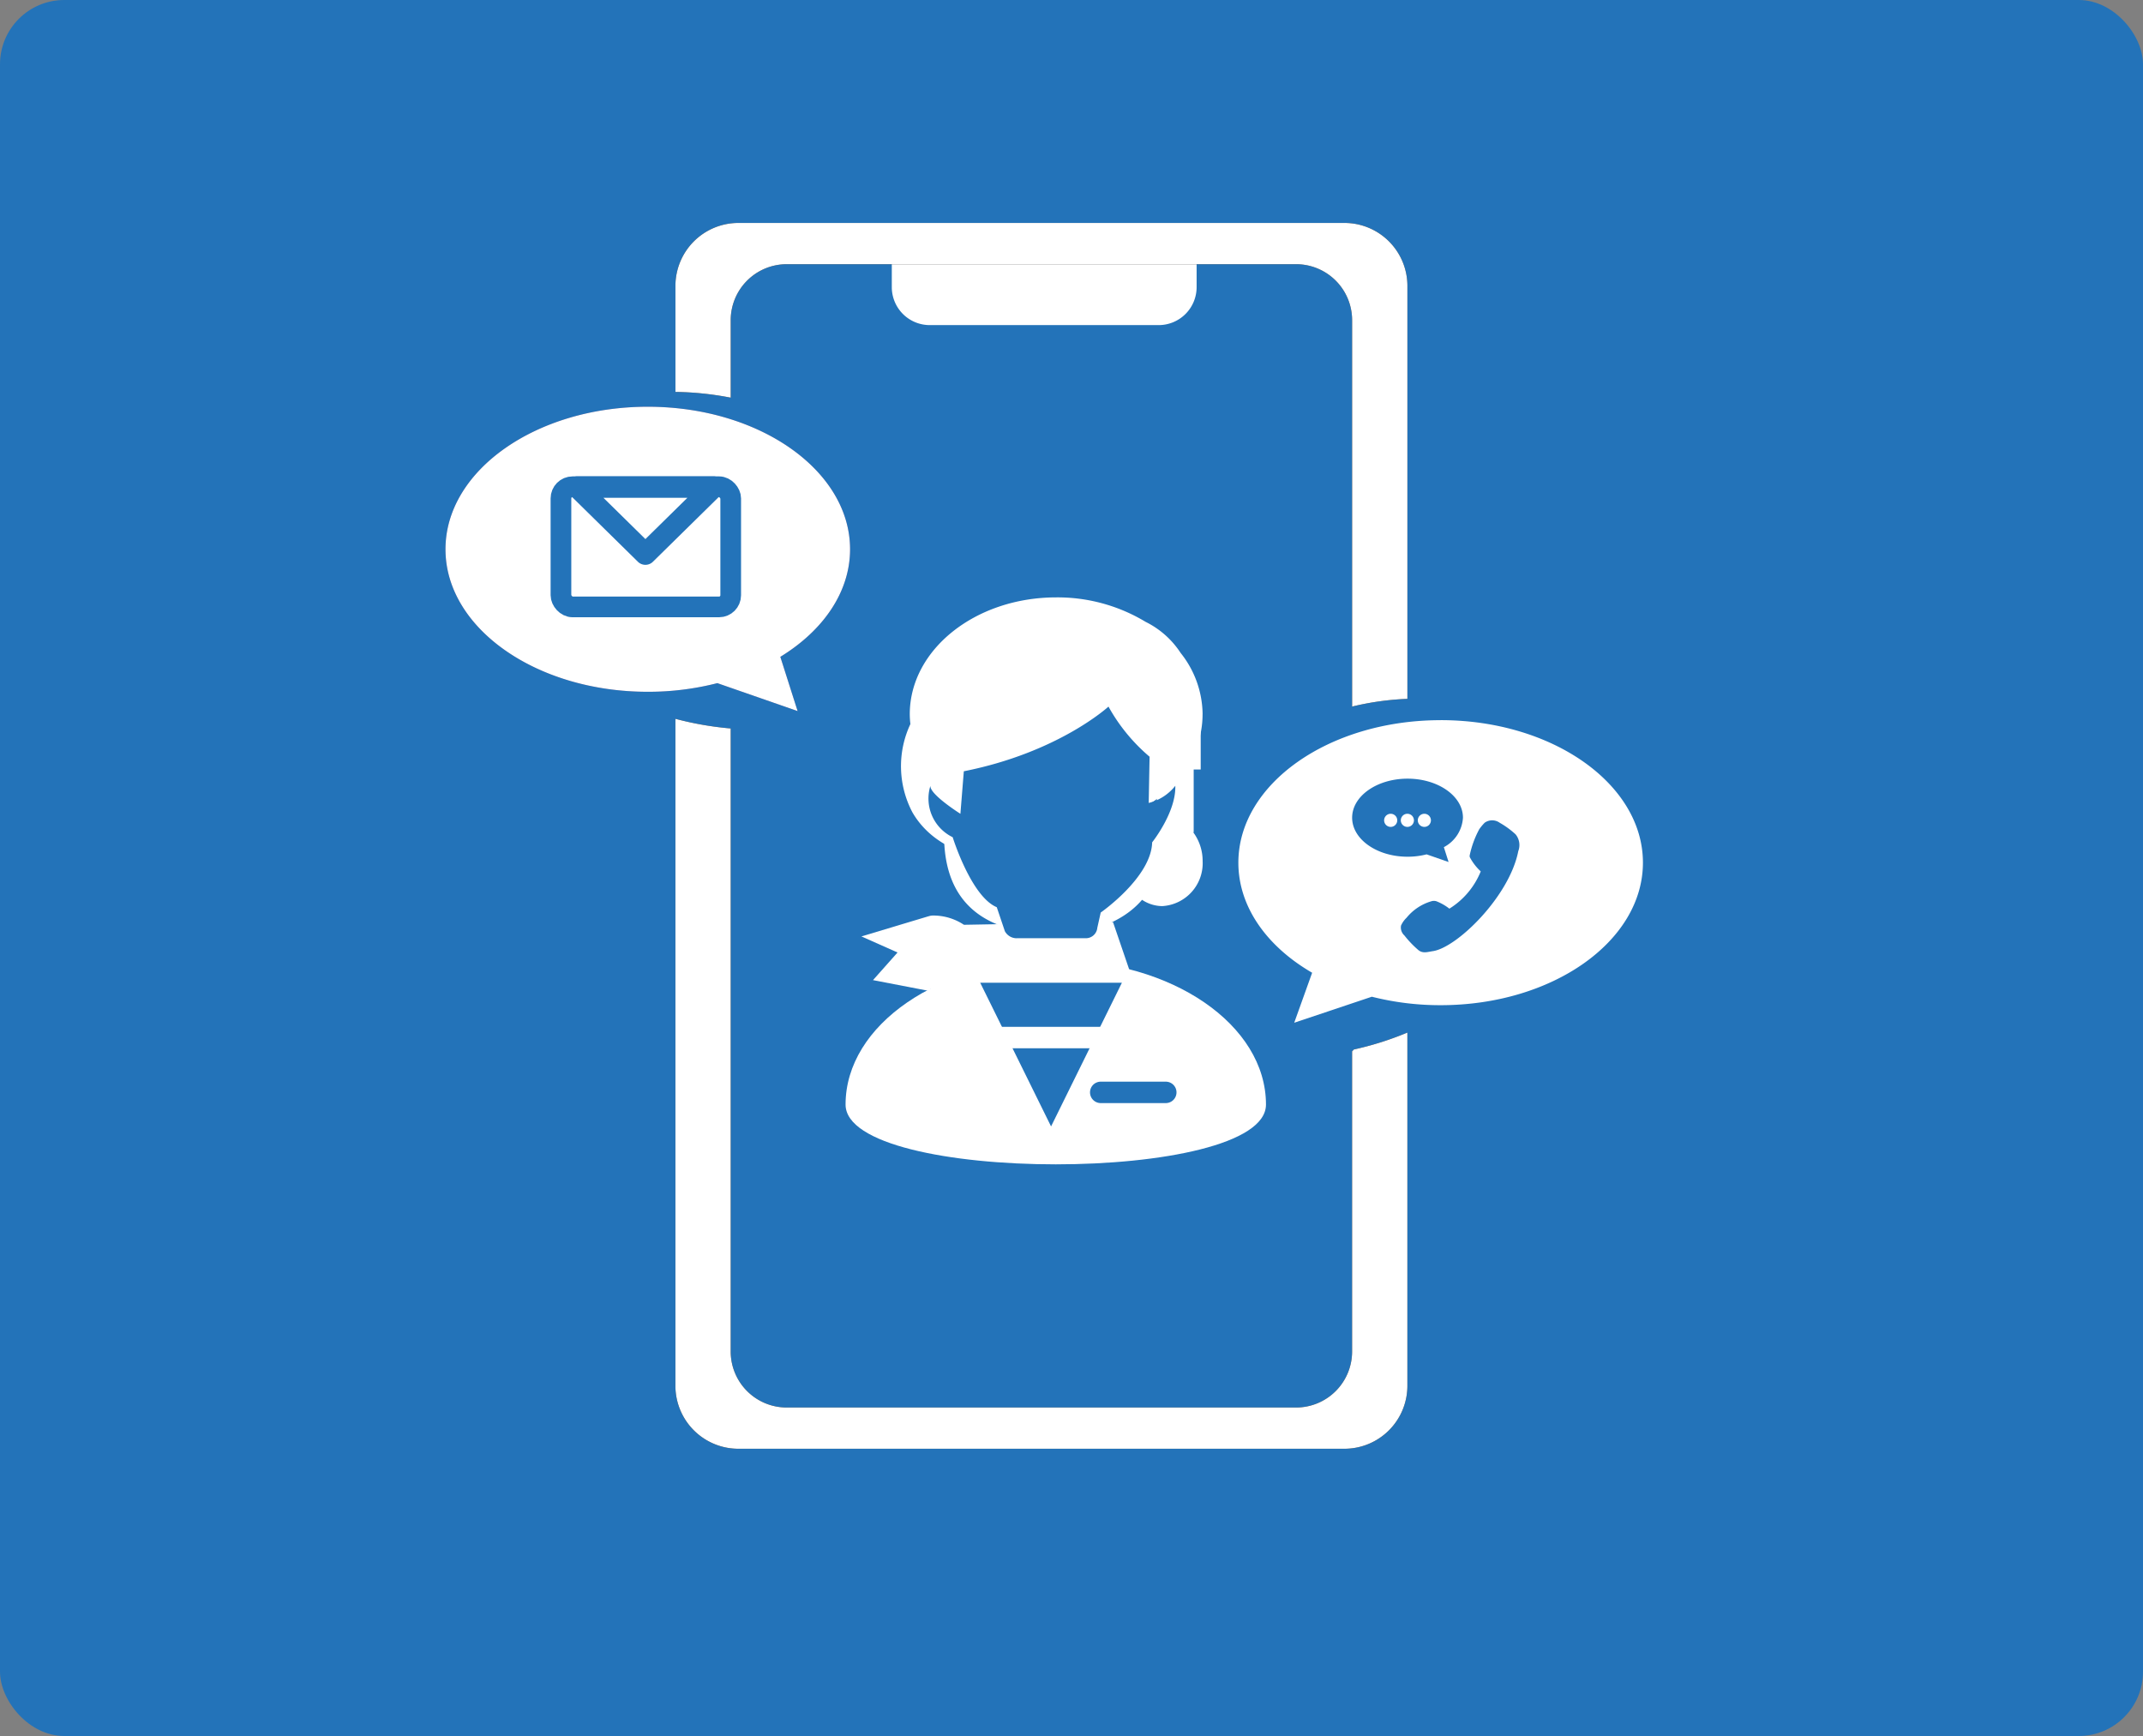 <svg xmlns="http://www.w3.org/2000/svg" width="200" height="162" viewBox="0 0 200 162">
  <rect x="0" y="0" width="200" height="162" fill="#808080" stroke="none"/>
  <g id="グループ_25498" data-name="グループ 25498" transform="translate(-310 -613)">
    <g id="icon" transform="translate(-570 103)">
      <rect id="長方形_25359" data-name="長方形 25359" width="200" height="162" rx="6" transform="translate(880 510)" fill="#2373b9"/>
    </g>
    <path id="パス_3726" data-name="パス 3726" d="M73.974,0H52.592a3.543,3.543,0,0,0-3.533,3.533V6a3.543,3.543,0,0,0,3.533,3.533H73.974A3.543,3.543,0,0,0,77.507,6V3.533A3.543,3.543,0,0,0,73.974,0" transform="translate(344.17 633.805)" fill="#fff"/>
    <path id="パス_3727" data-name="パス 3727" d="M37.758,33.5c0-7.343-8.453-13.3-18.879-13.3S0,26.156,0,33.5,8.453,46.8,18.879,46.8a25.986,25.986,0,0,0,6.492-.807L32.862,48.6,31.25,43.538c3.985-2.438,6.508-6.03,6.508-10.039" transform="translate(351.576 630.756)" fill="#262974"/>
    <path id="パス_3728" data-name="パス 3728" d="M37.758,33.5c0-7.343-8.453-13.3-18.879-13.3S0,26.156,0,33.5,8.453,46.8,18.879,46.8a25.986,25.986,0,0,0,6.492-.807L32.862,48.6,31.25,43.538c3.985-2.438,6.508-6.03,6.508-10.039" transform="translate(351.576 630.756)" fill="#fff"/>
    <path id="パス_3729" data-name="パス 3729" d="M106.032,54.65c-10.426,0-18.879,5.953-18.879,13.3,0,4.136,2.681,7.831,6.886,10.269l-1.673,4.666,7.243-2.428a26.04,26.04,0,0,0,6.422.79c10.426,0,18.879-5.954,18.879-13.3s-8.452-13.3-18.879-13.3" transform="translate(338.42 625.555)" fill="#fff"/>
    <rect id="長方形_25332" data-name="長方形 25332" width="15.843" height="11.216" rx="1.088" transform="translate(362.352 658.42)" fill="none" stroke="#2373b9" stroke-miterlimit="10" stroke-width="1.93"/>
    <path id="パス_3730" data-name="パス 3730" d="M20.845,35.286,14.49,29.038a0,0,0,0,1,0-.008H27.2a0,0,0,0,1,0,.008Z" transform="translate(349.389 629.422)" fill="none" stroke="#2373b9" stroke-linejoin="round" stroke-width="2"/>
    <path id="パス_3731" data-name="パス 3731" d="M110,64.719c0-2.011-2.315-3.642-5.171-3.642s-5.171,1.63-5.171,3.642,2.315,3.642,5.171,3.642a7.193,7.193,0,0,0,1.779-.22l2.051.715-.441-1.387A3.319,3.319,0,0,0,110,64.719" transform="translate(336.533 624.586)" fill="#2373b9"/>
    <path id="パス_3732" data-name="パス 3732" d="M104.4,65.549a.612.612,0,1,1-.611-.611.611.611,0,0,1,.611.611" transform="translate(336.001 624.002)" fill="#fff"/>
    <path id="パス_3733" data-name="パス 3733" d="M106.234,65.549a.612.612,0,1,1-.611-.611.611.611,0,0,1,.611.611" transform="translate(335.724 624.002)" fill="#fff"/>
    <path id="パス_3734" data-name="パス 3734" d="M108.1,65.549a.612.612,0,1,1-.611-.611.611.611,0,0,1,.611.611" transform="translate(335.443 624.002)" fill="#fff"/>
    <path id="パス_3735" data-name="パス 3735" d="M112.311,66.526a9.01,9.01,0,0,0-.871,2.392.334.334,0,0,0,.042.241,4.987,4.987,0,0,0,.987,1.265,7.312,7.312,0,0,1-2.927,3.477,4.806,4.806,0,0,0-1.2-.687.783.783,0,0,0-.461-.009,4.688,4.688,0,0,0-2.338,1.549,2.265,2.265,0,0,0-.514.728,1,1,0,0,0,.314.918,9.569,9.569,0,0,0,1.313,1.373c.421.329.826.171,1.354.092,2.253-.339,7.137-5.1,7.964-9.337a1.575,1.575,0,0,0-.251-1.56,7.986,7.986,0,0,0-1.483-1.082,1.207,1.207,0,0,0-1.4-.007,4.466,4.466,0,0,0-.534.647" transform="translate(335.724 623.893)" fill="#2373b9"/>
    <path id="パス_3736" data-name="パス 3736" d="M83.212,94.5c0,7.44-39.236,7.44-39.236,0s8.783-13.471,19.618-13.471S83.212,87.056,83.212,94.5" transform="translate(344.938 621.574)" fill="#fff"/>
    <path id="パス_3737" data-name="パス 3737" d="M69.2,76.735l-13.913.251a5.159,5.159,0,0,0-2.905-.864,1.219,1.219,0,0,0-.4.072v-.005L45.719,78.07l3.372,1.5L46.8,82.149l5.433,1.046-.081-.239c.027.005.053.011.081.014v.224L70.97,81.916Z" transform="translate(344.675 622.314)" fill="#fff"/>
    <path id="パス_3738" data-name="パス 3738" d="M30.434,9.078A5.227,5.227,0,0,1,35.661,3.85H83.2a5.227,5.227,0,0,1,5.228,5.228V45.131a26.177,26.177,0,0,1,5.16-.72V5.875A5.875,5.875,0,0,0,87.712,0H31.15a5.874,5.874,0,0,0-5.875,5.875v9.893a29.023,29.023,0,0,1,5.159.537Z" transform="translate(347.761 633.805)"/>
    <path id="パス_3739" data-name="パス 3739" d="M88.592,85.359l-.166.171v28.01a5.227,5.227,0,0,1-5.228,5.228H35.661a5.227,5.227,0,0,1-5.228-5.228V55.4a30.026,30.026,0,0,1-5.16-.9v62.242a5.875,5.875,0,0,0,5.875,5.875H87.711a5.874,5.874,0,0,0,5.875-5.875V83.779a29.219,29.219,0,0,1-4.993,1.579" transform="translate(347.761 625.578)"/>
    <path id="パス_3740" data-name="パス 3740" d="M30.434,9.078A5.227,5.227,0,0,1,35.661,3.85H83.2a5.227,5.227,0,0,1,5.228,5.228V45.131a26.177,26.177,0,0,1,5.16-.72V5.875A5.875,5.875,0,0,0,87.712,0H31.15a5.874,5.874,0,0,0-5.875,5.875v9.893a29.023,29.023,0,0,1,5.159.537Z" transform="translate(347.761 633.805)" fill="#fff"/>
    <path id="パス_3741" data-name="パス 3741" d="M88.592,85.359l-.166.171v28.01a5.227,5.227,0,0,1-5.228,5.228H35.661a5.227,5.227,0,0,1-5.228-5.228V55.4a30.026,30.026,0,0,1-5.16-.9v62.242a5.875,5.875,0,0,0,5.875,5.875H87.711a5.874,5.874,0,0,0,5.875-5.875V83.779a29.219,29.219,0,0,1-4.993,1.579" transform="translate(347.761 625.578)" fill="#fff"/>
    <path id="パス_3746" data-name="パス 3746" d="M0,0H6.073" transform="translate(412.727 714.938)" fill="none" stroke="#2373b9" stroke-linecap="round" stroke-width="2"/>
    <path id="パス_3742" data-name="パス 3742" d="M65.389,96.917l-6.614-13.41H72Z" transform="translate(342.704 621.199)" fill="#2373b9"/>
    <path id="パス_3743" data-name="パス 3743" d="M78.219,52.066a9.3,9.3,0,0,0-2.053-5.729,8.262,8.262,0,0,0-3.269-2.9,15.908,15.908,0,0,0-8.343-2.282c-7.547,0-13.665,4.884-13.665,10.908a8.829,8.829,0,0,0,.058.915,9.236,9.236,0,0,0,.188,8.233c2.919,5.055,10.935,5.892,17.9,1.869a19.987,19.987,0,0,0,2.312-1.563c4.1-1.883,6.868-5.407,6.868-9.454" transform="translate(344.017 627.592)" fill="#fff"/>
    <line id="線_167" data-name="線 167" x2="11.826" transform="translate(402.179 709.822)" fill="none" stroke="#fff" stroke-miterlimit="10" stroke-width="2"/>
    <path id="パス_3744" data-name="パス 3744" d="M78.055,65.169H78.1V59.314h.655V55.036H74.648v4.278h.014v4.373a3.38,3.38,0,0,0-.806.221,10.878,10.878,0,0,0-8.2-4.748c-5.528-.6-10.958,2.364-10.847,6.666s2.061,8.362,9.173,8.827c3.857.252,7.356-.9,9.3-3.181a3.434,3.434,0,0,0,1.888.588,4.009,4.009,0,0,0,3.765-4.215,4.484,4.484,0,0,0-.878-2.675" transform="translate(343.303 625.496)" fill="#fff"/>
    <path id="パス_3745" data-name="パス 3745" d="M61.314,74.773H67.78a1.072,1.072,0,0,0,1.068-.975l.318-1.423s4.715-3.276,4.8-6.552c0,0,2.24-2.8,2.16-5.274a4.557,4.557,0,0,1-2.481,1.6l.081-4.315a16.786,16.786,0,0,1-3.836-4.677s-4.635,4.277-13.5,6.035l-.319,3.968s-2.877-1.811-2.8-2.61a4.005,4.005,0,0,0,2.079,4.795s1.717,5.534,4.115,6.533l.756,2.242a1.251,1.251,0,0,0,1.1.655" transform="translate(343.561 625.781)" fill="#2373b9"/>
    <rect id="長方形_25333" data-name="長方形 25333" width="111.754" height="114.39" transform="translate(351.576 633.805)" fill="none"/>
  </g>
</svg>
